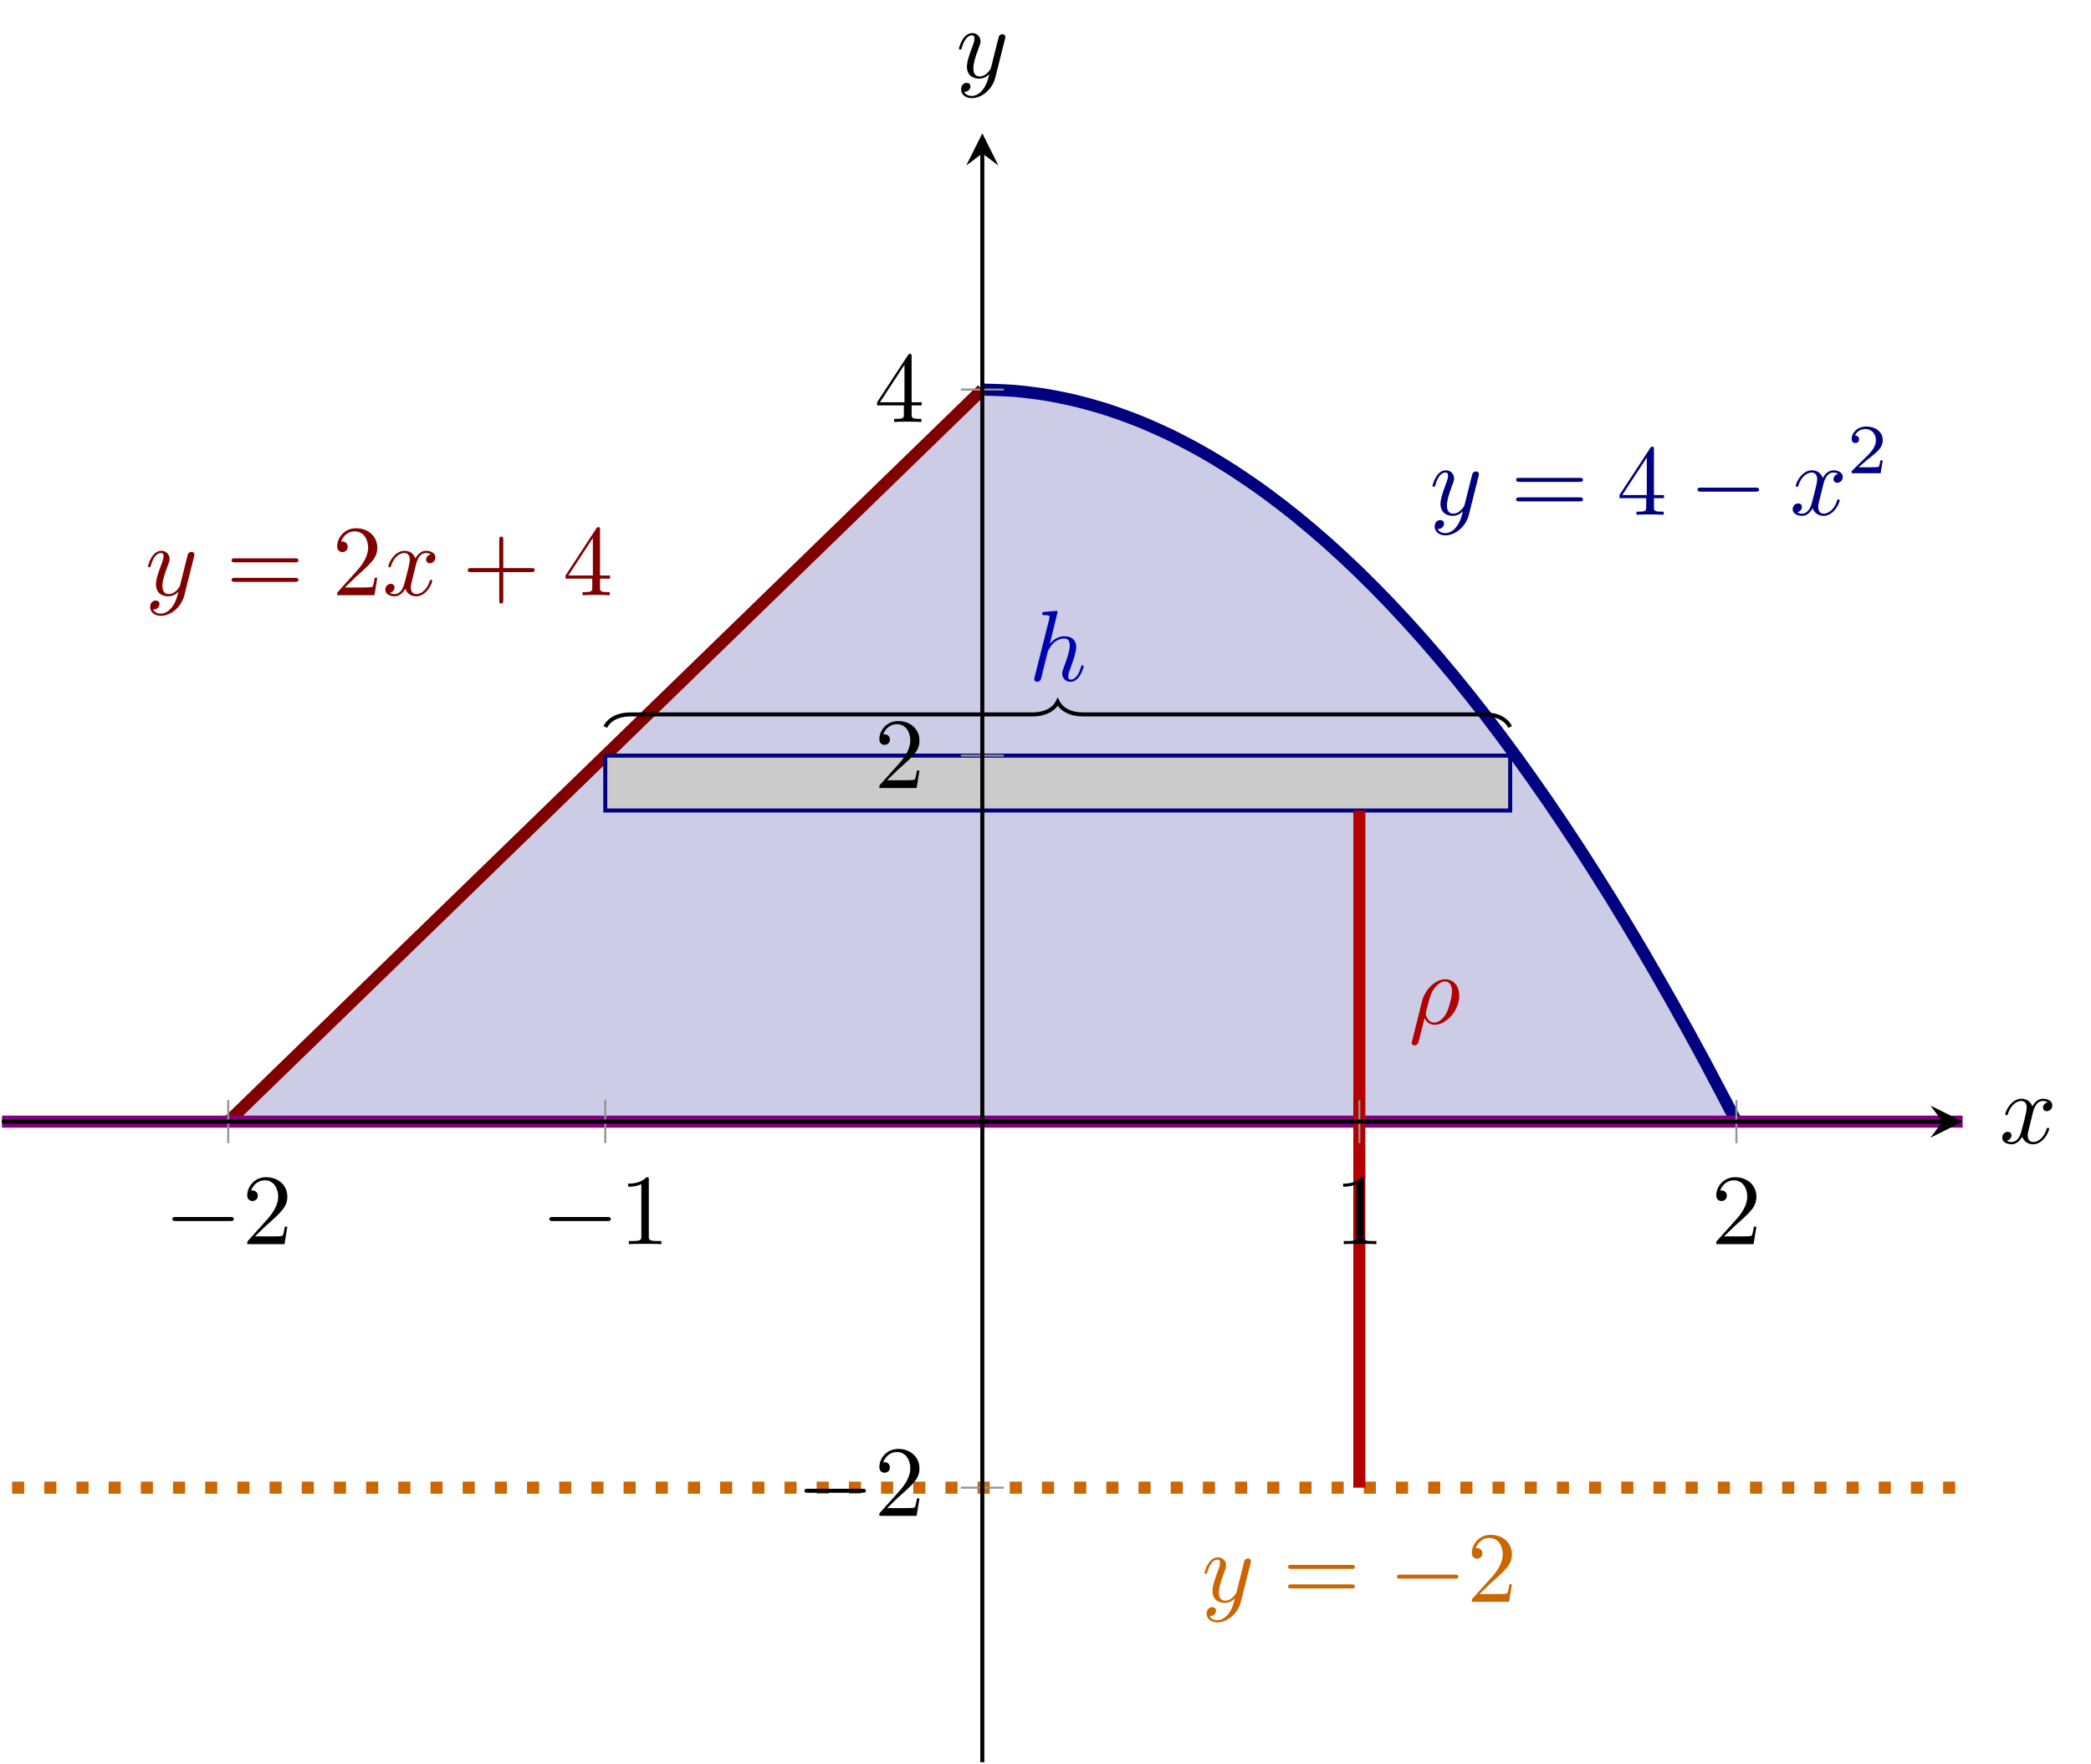 <?xml version="1.0" encoding="UTF-8" standalone="no"?>
<!DOCTYPE svg PUBLIC "-//W3C//DTD SVG 1.1//EN" "http://www.w3.org/Graphics/SVG/1.1/DTD/svg11.dtd">
<svg xmlns="http://www.w3.org/2000/svg" xmlns:xlink="http://www.w3.org/1999/xlink" version="1.1" width="207.193pt" height="174.808pt" viewBox="0 0 207.193 174.808">
<clipPath id="cp0">
<path transform="matrix(1,0,0,-1,.199,174.609)" d="M 0 0 L 194.274 0 L 194.274 161.397 L 0 161.397 Z "/>
</clipPath>
<g clip-path="url(#cp0)">
<path transform="matrix(1,0,0,-1,.199,174.609)" d="M 22.416 63.471 L 28.643 63.471 L 34.87 63.471 L 41.096 63.471 L 47.323 63.471 L 53.55 63.471 L 59.776 63.471 L 66.003 63.471 L 72.23 63.471 L 78.457 63.471 L 84.683 63.471 L 90.91 63.471 L 97.137 63.471 L 103.363 63.471 L 109.59 63.471 L 115.817 63.471 L 122.043 63.471 L 128.27 63.471 L 134.497 63.471 L 140.724 63.471 L 146.95 63.471 L 153.177 63.471 L 159.404 63.471 L 165.63 63.471 L 171.857 63.471 L 171.857 63.471 L 168.744 69.39 L 165.631 75.057 L 162.517 80.472 L 159.404 85.635 L 156.291 90.547 L 153.177 95.206 L 150.064 99.614 L 146.951 103.77 L 143.837 107.673 L 140.724 111.326 L 137.611 114.726 L 134.497 117.874 L 131.384 120.77 L 128.271 123.415 L 125.157 125.808 L 122.044 127.949 L 118.93 129.838 L 115.817 131.475 L 112.704 132.86 L 109.59 133.993 L 106.477 134.875 L 103.364 135.505 L 100.25 135.882 L 97.137 136.008 Z " fill="#cccce6"/>
</g>
<clipPath id="cp1">
<path transform="matrix(1,0,0,-1,.199,174.609)" d="M 0 0 L 194.274 0 L 194.274 161.397 L 0 161.397 Z "/>
</clipPath>
<g clip-path="url(#cp1)">
<path transform="matrix(1,0,0,-1,.199,174.609)" d="M 22.416 63.471 L 28.643 63.471 L 34.87 63.471 L 41.096 63.471 L 47.323 63.471 L 53.55 63.471 L 59.776 63.471 L 66.003 63.471 L 72.23 63.471 L 78.457 63.471 L 84.683 63.471 L 90.91 63.471 L 97.137 63.471 L 103.363 63.471 L 109.59 63.471 L 115.817 63.471 L 122.043 63.471 L 128.27 63.471 L 134.497 63.471 L 140.724 63.471 L 146.95 63.471 L 153.177 63.471 L 159.404 63.471 L 165.63 63.471 L 171.857 63.471 L 97.137 136.008 L 94.023 132.986 L 90.91 129.963 L 87.797 126.941 L 84.683 123.918 L 81.57 120.896 L 78.457 117.874 L 75.343 114.851 L 72.23 111.829 L 69.116 108.806 L 66.003 105.784 L 62.89 102.762 L 59.776 99.739 L 56.663 96.717 L 53.55 93.694 L 50.436 90.672 L 47.323 87.65 L 44.21 84.627 L 41.096 81.605 L 37.983 78.583 L 34.87 75.56 L 31.756 72.538 L 28.643 69.515 L 25.53 66.493 L 22.416 63.471 Z " fill="#cccce6"/>
</g>
<clipPath id="cp2">
<path transform="matrix(1,0,0,-1,.199,174.609)" d="M 0 0 L 194.274 0 L 194.274 161.397 L 0 161.397 Z "/>
</clipPath>
<g clip-path="url(#cp2)">
<path transform="matrix(1,0,0,-1,.199,174.609)" stroke-width="1.196" stroke-linecap="butt" stroke-miterlimit="10" stroke-linejoin="miter" fill="none" stroke="#000080" d="M 97.137 136.008 C 97.137 136.008 99.386 135.952 100.25 135.882 C 101.114 135.812 102.5 135.644 103.364 135.505 C 104.228 135.365 105.613 135.085 106.477 134.875 C 107.341 134.665 108.726 134.273 109.59 133.993 C 110.454 133.714 111.84 133.209 112.704 132.86 C 113.568 132.511 114.953 131.894 115.817 131.475 C 116.681 131.055 118.067 130.327 118.93 129.838 C 119.794 129.348 121.18 128.508 122.044 127.949 C 122.908 127.389 124.293 126.437 125.157 125.808 C 126.021 125.179 127.407 124.114 128.271 123.415 C 129.134 122.716 130.52 121.539 131.384 120.77 C 132.248 120.002 133.633 118.713 134.497 117.874 C 135.361 117.035 136.747 115.634 137.611 114.726 C 138.475 113.817 139.86 112.304 140.724 111.326 C 141.588 110.347 142.973 108.722 143.837 107.673 C 144.701 106.625 146.087 104.888 146.951 103.77 C 147.815 102.651 149.2 100.802 150.064 99.614 C 150.928 98.426 152.313 96.464 153.177 95.206 C 154.041 93.948 155.427 91.875 156.291 90.547 C 157.155 89.219 158.54 87.033 159.404 85.635 C 160.268 84.237 161.653 81.94 162.517 80.472 C 163.381 79.004 164.767 76.595 165.631 75.057 C 166.495 73.519 167.88 70.998 168.744 69.39 C 169.608 67.782 171.857 63.471 171.857 63.471 "/>
<path transform="matrix(1,0,0,-1,.199,174.609)" stroke-width="1.196" stroke-linecap="butt" stroke-miterlimit="10" stroke-linejoin="miter" fill="none" stroke="#800000" d="M 22.416 63.471 C 22.416 63.471 24.666 65.654 25.53 66.493 C 26.393 67.332 27.779 68.677 28.643 69.515 C 29.507 70.354 30.892 71.699 31.756 72.538 C 32.62 73.376 34.006 74.721 34.87 75.56 C 35.734 76.399 37.119 77.744 37.983 78.583 C 38.847 79.421 40.232 80.766 41.096 81.605 C 41.96 82.444 43.346 83.789 44.21 84.627 C 45.074 85.466 46.459 86.811 47.323 87.65 C 48.187 88.488 49.572 89.833 50.436 90.672 C 51.3 91.511 52.686 92.856 53.55 93.694 C 54.414 94.533 55.799 95.878 56.663 96.717 C 57.527 97.556 58.913 98.901 59.776 99.739 C 60.64 100.578 62.026 101.923 62.89 102.762 C 63.754 103.6 65.139 104.945 66.003 105.784 C 66.867 106.623 68.253 107.968 69.116 108.806 C 69.98 109.645 71.366 110.99 72.23 111.829 C 73.094 112.668 74.479 114.013 75.343 114.851 C 76.207 115.69 77.593 117.035 78.457 117.874 C 79.32 118.712 80.706 120.057 81.57 120.896 C 82.434 121.735 83.819 123.08 84.683 123.918 C 85.547 124.757 86.933 126.102 87.797 126.941 C 88.661 127.779 90.046 129.125 90.91 129.963 C 91.774 130.802 93.159 132.147 94.023 132.986 C 94.887 133.824 97.137 136.008 97.137 136.008 "/>
<path transform="matrix(1,0,0,-1,.199,174.609)" stroke-width="1.196" stroke-linecap="butt" stroke-miterlimit="10" stroke-linejoin="miter" fill="none" stroke="#800080" d="M 0 63.471 C 0 63.471 5.848 63.471 8.095 63.471 C 10.341 63.471 13.943 63.471 16.189 63.471 C 18.436 63.471 22.038 63.471 24.284 63.471 C 26.53 63.471 30.133 63.471 32.379 63.471 C 34.625 63.471 38.227 63.471 40.474 63.471 C 42.72 63.471 46.322 63.471 48.568 63.471 C 50.815 63.471 54.417 63.471 56.663 63.471 C 58.909 63.471 62.512 63.471 64.758 63.471 C 67.004 63.471 70.606 63.471 72.853 63.471 C 75.099 63.471 78.701 63.471 80.947 63.471 C 83.193 63.471 86.796 63.471 89.042 63.471 C 91.288 63.471 94.89 63.471 97.137 63.471 C 99.383 63.471 102.985 63.471 105.231 63.471 C 107.478 63.471 111.08 63.471 113.326 63.471 C 115.572 63.471 119.175 63.471 121.421 63.471 C 123.667 63.471 127.269 63.471 129.516 63.471 C 131.762 63.471 135.364 63.471 137.61 63.471 C 139.857 63.471 143.459 63.471 145.705 63.471 C 147.951 63.471 151.553 63.471 153.8 63.471 C 156.046 63.471 159.648 63.471 161.894 63.471 C 164.141 63.471 167.743 63.471 169.989 63.471 C 172.235 63.471 175.838 63.471 178.084 63.471 C 180.33 63.471 183.932 63.471 186.179 63.471 C 188.425 63.471 194.273 63.471 194.273 63.471 "/>
<path transform="matrix(1,0,0,-1,.199,174.609)" stroke-width="1.196" stroke-linecap="butt" stroke-dasharray="1.196,1.993" stroke-miterlimit="10" stroke-linejoin="miter" fill="none" stroke="#cc6600" d="M -14.944 27.202 L 209.218 27.202 "/>
<symbol id="font_3_4">
<path d="M .457 .586 C .461 .6 .461 .602 .461 .609 C .461 .627 .447 .636 .432 .636 C .422 .636 .406 .63 .397 .615 C .395 .61 .387 .579 .383 .561 C .376 .535 .369 .508 .363 .481 L .318 .301 C .314 .286 .271 .216 .205 .216 C .154 .216 .143 .26 .143 .297 C .143 .343 .16 .405 .194 .493 C .21 .534 .214 .545 .214 .565 C .214 .61 .182 .647 .132 .647 C .037 .647 0 .502 0 .493 C 0 .483 .01 .483 .012 .483 C .022 .483 .023 .485 .028 .501 C .055 .595 .095 .625 .129 .625 C .137 .625 .154 .625 .154 .593 C .154 .568 .144 .542 .137 .523 C .097 .417 .079 .36 .079 .313 C .079 .224 .142 .194 .201 .194 C .24 .194 .274 .211 .302 .239 C .289 .187 .277 .138 .237 .085 C .211 .051 .173 .022 .127 .022 C .113 .022 .068 .025 .051 .064 C .067 .064 .08 .064 .094 .076 C .104 .085 .114 .098 .114 .117 C .114 .148 .087 .152 .077 .152 C .054 .152 .021 .136 .021 .087 C .021 .037 .065 0 .127 0 C .23 0 .333 .091 .361 .204 L .457 .586 Z "/>
</symbol>
<use xlink:href="#font_3_4" transform="matrix(9.963,0,0,-9.963,141.949,53.047)" fill="#000080"/>
<symbol id="font_4_5">
<path d="M .631 .194 C .646 .194 .665 .194 .665 .214 C .665 .234 .646 .234 .632 .234 L .033 .234 C .019 .234 0 .234 0 .214 C 0 .194 .019 .194 .034 .194 L .631 .194 M .632 0 C .646 0 .665 0 .665 .02 C .665 .04 .646 .04 .631 .04 L .034 .04 C .019 .04 0 .04 0 .02 C 0 0 .019 0 .033 0 L .632 0 Z "/>
</symbol>
<symbol id="font_4_4">
<path d="M .266 .165 L .266 .078 C .266 .042 .264 .031 .19 .031 L .169 .031 L .169 0 C .21 .003 .262 .003 .304 .003 C .346 .003 .399 .003 .44 0 L .44 .031 L .419 .031 C .345 .031 .343 .042 .343 .078 L .343 .165 L .443 .165 L .443 .196 L .343 .196 L .343 .651 C .343 .671 .343 .677 .327 .677 C .318 .677 .315 .677 .307 .665 L 0 .196 L 0 .165 L .266 .165 M .272 .196 L .028 .196 L .272 .569 L .272 .196 Z "/>
</symbol>
<use xlink:href="#font_4_5" transform="matrix(9.963,0,0,-9.963,150.227,49.68)" fill="#000080"/>
<use xlink:href="#font_4_4" transform="matrix(9.963,0,0,-9.963,160.468,51.005)" fill="#000080"/>
<symbol id="font_5_1">
<path d="M .576 0 C .593 0 .611 0 .611 .02 C .611 .04 .593 .04 .576 .04 L .035 .04 C .018 .04 0 .04 0 .02 C 0 0 .018 0 .035 0 L .576 0 Z "/>
</symbol>
<use xlink:href="#font_5_1" transform="matrix(9.963,0,0,-9.963,168.207,48.714)" fill="#000080"/>
<symbol id="font_3_3">
<path d="M .305 .313 C .311 .339 .334 .431 .404 .431 C .409 .431 .433 .431 .454 .418 C .426 .413 .406 .388 .406 .364 C .406 .348 .417 .329 .444 .329 C .466 .329 .498 .347 .498 .387 C .498 .439 .439 .453 .405 .453 C .347 .453 .312 .4 .3 .377 C .275 .443 .221 .453 .192 .453 C .088 .453 .031 .324 .031 .299 C .031 .289 .041 .289 .043 .289 C .051 .289 .054 .291 .056 .3 C .09 .406 .156 .431 .19 .431 C .209 .431 .244 .422 .244 .364 C .244 .333 .227 .266 .19 .126 C .174 .064 .139 .022 .095 .022 C .089 .022 .066 .022 .045 .035 C .07 .04 .092 .061 .092 .089 C .092 .116 .07 .124 .055 .124 C .025 .124 0 .098 0 .066 C 0 .02 .05 0 .094 0 C .16 0 .196 .07 .199 .076 C .211 .039 .247 0 .307 0 C .41 0 .467 .129 .467 .154 C .467 .164 .458 .164 .455 .164 C .446 .164 .444 .16 .442 .153 C .409 .046 .341 .022 .309 .022 C .27 .022 .254 .054 .254 .088 C .254 .11 .26 .132 .271 .176 L .305 .313 Z "/>
</symbol>
<use xlink:href="#font_3_3" transform="matrix(9.963,0,0,-9.963,177.632,51.115)" fill="#000080"/>
<symbol id="font_6_1">
<path d="M .442 .182 L .408 .182 C .405 .16 .395 .101 .382 .091 C .374 .085 .297 .085 .283 .085 L .099 .085 C .204 .178 .239 .206 .299 .253 C .373 .312 .442 .374 .442 .469 C .442 .59 .336 .664 .208 .664 C .084 .664 0 .577 0 .485 C 0 .434 .043 .429 .053 .429 C .077 .429 .106 .446 .106 .482 C .106 .5 .099 .535 .047 .535 C .078 .606 .146 .628 .193 .628 C .293 .628 .345 .55 .345 .469 C .345 .382 .283 .313 .251 .277 L .01 .039 C 0 .03 0 .028 0 0 L .412 0 L .442 .182 Z "/>
</symbol>
<use xlink:href="#font_6_1" transform="matrix(6.974,0,0,-6.974,183.476,46.891)" fill="#000080"/>
<use xlink:href="#font_3_4" transform="matrix(9.963,0,0,-9.963,14.669,61.02)" fill="#800000"/>
<symbol id="font_4_3">
<path d="M .077 .077 L .183 .18 C .339 .318 .399 .372 .399 .472 C .399 .586 .309 .666 .187 .666 C .074 .666 0 .574 0 .485 C 0 .429 .05 .429 .053 .429 C .07 .429 .105 .441 .105 .482 C .105 .508 .087 .534 .052 .534 C .044 .534 .042 .534 .039 .533 C .062 .598 .116 .635 .174 .635 C .265 .635 .308 .554 .308 .472 C .308 .392 .258 .313 .203 .251 L .011 .037 C 0 .026 0 .024 0 0 L .371 0 L .399 .174 L .374 .174 C .369 .144 .362 .1 .352 .085 C .345 .077 .279 .077 .257 .077 L .077 .077 Z "/>
</symbol>
<use xlink:href="#font_4_5" transform="matrix(9.963,0,0,-9.963,22.947,57.653)" fill="#800000"/>
<use xlink:href="#font_4_3" transform="matrix(9.963,0,0,-9.963,33.408,58.978)" fill="#800000"/>
<use xlink:href="#font_3_3" transform="matrix(9.963,0,0,-9.963,38.176,59.088)" fill="#800000"/>
<symbol id="font_4_1">
<path d="M .353 .313 L .632 .313 C .646 .313 .665 .313 .665 .333 C .665 .353 .646 .353 .632 .353 L .353 .353 L .353 .633 C .353 .647 .353 .666 .333 .666 C .313 .666 .313 .647 .313 .633 L .313 .353 L .033 .353 C .019 .353 0 .353 0 .333 C 0 .313 .019 .313 .033 .313 L .313 .313 L .313 .033 C .313 .019 .313 0 .333 0 C .353 0 .353 .019 .353 .033 L .353 .313 Z "/>
</symbol>
<use xlink:href="#font_4_1" transform="matrix(9.963,0,0,-9.963,46.352,59.805)" fill="#800000"/>
<use xlink:href="#font_4_4" transform="matrix(9.963,0,0,-9.963,56.036,58.978)" fill="#800000"/>
<use xlink:href="#font_3_4" transform="matrix(9.963,0,0,-9.963,119.356,160.758)" fill="#cc6600"/>
<use xlink:href="#font_4_5" transform="matrix(9.963,0,0,-9.963,127.634,157.391)" fill="#cc6600"/>
<use xlink:href="#font_5_1" transform="matrix(9.963,0,0,-9.963,138.42,156.425)" fill="#cc6600"/>
<use xlink:href="#font_4_3" transform="matrix(9.963,0,0,-9.963,145.839,158.716)" fill="#cc6600"/>
<path transform="matrix(1,0,0,-1,.199,174.609)" d="M 59.777 99.739 L 149.442 99.739 L 149.442 94.299 L 59.777 94.299 L 59.777 99.739 " fill="#cbcbcb"/>
<path transform="matrix(1,0,0,-1,.199,174.609)" stroke-width=".399" stroke-linecap="butt" stroke-miterlimit="10" stroke-linejoin="miter" fill="none" stroke="#000080" d="M 59.777 99.739 L 149.442 99.739 L 149.442 94.299 L 59.777 94.299 L 59.777 99.739 "/>
<path transform="matrix(1,0,0,-1,.199,174.609)" stroke-width="1.196" stroke-linecap="butt" stroke-miterlimit="10" stroke-linejoin="miter" fill="none" stroke="#b30000" d="M 134.497 27.202 L 134.497 94.299 "/>
<symbol id="font_3_1">
<path d="M .003 .043 C 0 .031 0 .029 0 .027 C 0 .012 .011 0 .028 0 C .049 0 .061 .018 .063 .021 C .068 .03 .1 .164 .127 .272 C .147 .232 .179 .205 .226 .205 C .343 .205 .472 .346 .472 .495 C .472 .601 .406 .658 .333 .658 C .236 .658 .131 .558 .101 .436 L .003 .043 M .225 .227 C .155 .227 .139 .307 .139 .316 C .139 .32 .144 .34 .147 .353 C .175 .465 .185 .501 .207 .541 C .25 .614 .3 .636 .331 .636 C .368 .636 .4 .607 .4 .538 C .4 .483 .371 .371 .344 .322 C .311 .259 .263 .227 .225 .227 Z "/>
</symbol>
<use xlink:href="#font_3_1" transform="matrix(9.963,0,0,-9.963,139.89,103.587)" fill="#b30000"/>
<path transform="matrix(1,0,0,-1,.199,174.609)" stroke-width=".399" stroke-linecap="butt" stroke-miterlimit="10" stroke-linejoin="miter" fill="none" stroke="#000000" d="M 59.777 102.574 C 60.15 103.321 61.022 103.82 62.267 103.82 L 102.118 103.82 C 103.364 103.82 104.235 104.318 104.609 105.065 C 104.983 104.318 105.854 103.82 107.1 103.82 L 146.951 103.82 C 148.196 103.82 149.068 103.321 149.442 102.574 "/>
<symbol id="font_3_2">
<path d="M .232 .694 C .232 .695 .232 .705 .219 .705 C .196 .705 .123 .697 .097 .695 C .089 .694 .078 .693 .078 .675 C .078 .663 .087 .663 .102 .663 C .15 .663 .152 .656 .152 .646 L .149 .626 L .004 .05 C 0 .036 0 .034 0 .028 C 0 .005 .02 0 .029 0 C .045 0 .061 .012 .066 .026 L .085 .102 L .107 .192 C .113 .214 .119 .236 .124 .259 C .126 .265 .134 .298 .135 .304 C .138 .313 .169 .369 .203 .396 C .225 .412 .256 .431 .299 .431 C .342 .431 .353 .397 .353 .361 C .353 .307 .315 .198 .291 .137 C .283 .114 .278 .102 .278 .082 C .278 .035 .313 0 .36 0 C .454 0 .491 .146 .491 .154 C .491 .164 .482 .164 .479 .164 C .469 .164 .469 .161 .464 .146 C .449 .093 .417 .022 .362 .022 C .345 .022 .338 .032 .338 .055 C .338 .08 .347 .104 .356 .126 C .372 .169 .417 .288 .417 .346 C .417 .411 .377 .453 .302 .453 C .239 .453 .191 .422 .154 .376 L .232 .694 Z "/>
</symbol>
<use xlink:href="#font_3_2" transform="matrix(9.963,0,0,-9.963,102.485,67.559)" fill="#0000b3"/>
</g>
<use xlink:href="#font_5_1" transform="matrix(9.963,0,0,-9.963,17.077,120.988)"/>
<use xlink:href="#font_4_3" transform="matrix(9.963,0,0,-9.963,24.497,123.279)"/>
<use xlink:href="#font_5_1" transform="matrix(9.963,0,0,-9.963,54.437,120.988)"/>
<symbol id="font_4_2">
<path d="M .205 .64 C .205 .664 .205 .666 .182 .666 C .12 .602 .032 .602 0 .602 L 0 .571 C .02 .571 .079 .571 .131 .597 L .131 .079 C .131 .043 .128 .031 .038 .031 L .006 .031 L .006 0 C .041 .003 .128 .003 .168 .003 C .208 .003 .295 .003 .33 0 L .33 .031 L .298 .031 C .208 .031 .205 .042 .205 .079 L .205 .64 Z "/>
</symbol>
<use xlink:href="#font_4_2" transform="matrix(9.963,0,0,-9.963,62.246,123.279)"/>
<use xlink:href="#font_4_2" transform="matrix(9.963,0,0,-9.963,133.091,123.279)"/>
<use xlink:href="#font_4_3" transform="matrix(9.963,0,0,-9.963,170.062,123.279)"/>
<use xlink:href="#font_5_1" transform="matrix(9.963,0,0,-9.963,79.712,147.912)"/>
<use xlink:href="#font_4_3" transform="matrix(9.963,0,0,-9.963,87.132,150.203)"/>
<use xlink:href="#font_4_3" transform="matrix(9.963,0,0,-9.963,87.132,78.081)"/>
<use xlink:href="#font_4_4" transform="matrix(9.963,0,0,-9.963,86.913,41.812)"/>
<use xlink:href="#font_3_3" transform="matrix(9.963,0,0,-9.963,198.393,113.382)"/>
<use xlink:href="#font_3_4" transform="matrix(9.963,0,0,-9.963,95.024,9.726)"/>
<path transform="matrix(1,0,0,-1,.199,174.609)" stroke-width=".199" stroke-linecap="butt" stroke-miterlimit="10" stroke-linejoin="miter" fill="none" stroke="#929292" d="M 22.416 61.345 L 22.416 65.597 M 59.777 61.345 L 59.777 65.597 M 134.497 61.345 L 134.497 65.597 M 171.858 61.345 L 171.858 65.597 "/>
<path transform="matrix(1,0,0,-1,.199,174.609)" stroke-width=".199" stroke-linecap="butt" stroke-miterlimit="10" stroke-linejoin="miter" fill="none" stroke="#929292" d="M 95.011 27.202 L 99.263 27.202 M 95.011 99.739 L 99.263 99.739 M 95.011 136.008 L 99.263 136.008 "/>
<path transform="matrix(1,0,0,-1,.199,174.609)" stroke-width=".399" stroke-linecap="butt" stroke-miterlimit="10" stroke-linejoin="miter" fill="none" stroke="#000000" d="M 0 63.471 L 192.281 63.471 "/>
<path transform="matrix(1,0,0,-1,192.48,111.138)" d="M 1.993 0 L -1.196 1.594 L 0 0 L -1.196 -1.594 "/>
<path transform="matrix(1,0,0,-1,.199,174.609)" stroke-width=".399" stroke-linecap="butt" stroke-miterlimit="10" stroke-linejoin="miter" fill="none" stroke="#000000" d="M 97.137 0 L 97.137 159.404 "/>
<path transform="matrix(0,-1,-1,-0,97.336,15.205)" d="M 1.993 0 L -1.196 1.594 L 0 0 L -1.196 -1.594 "/>
</svg>
